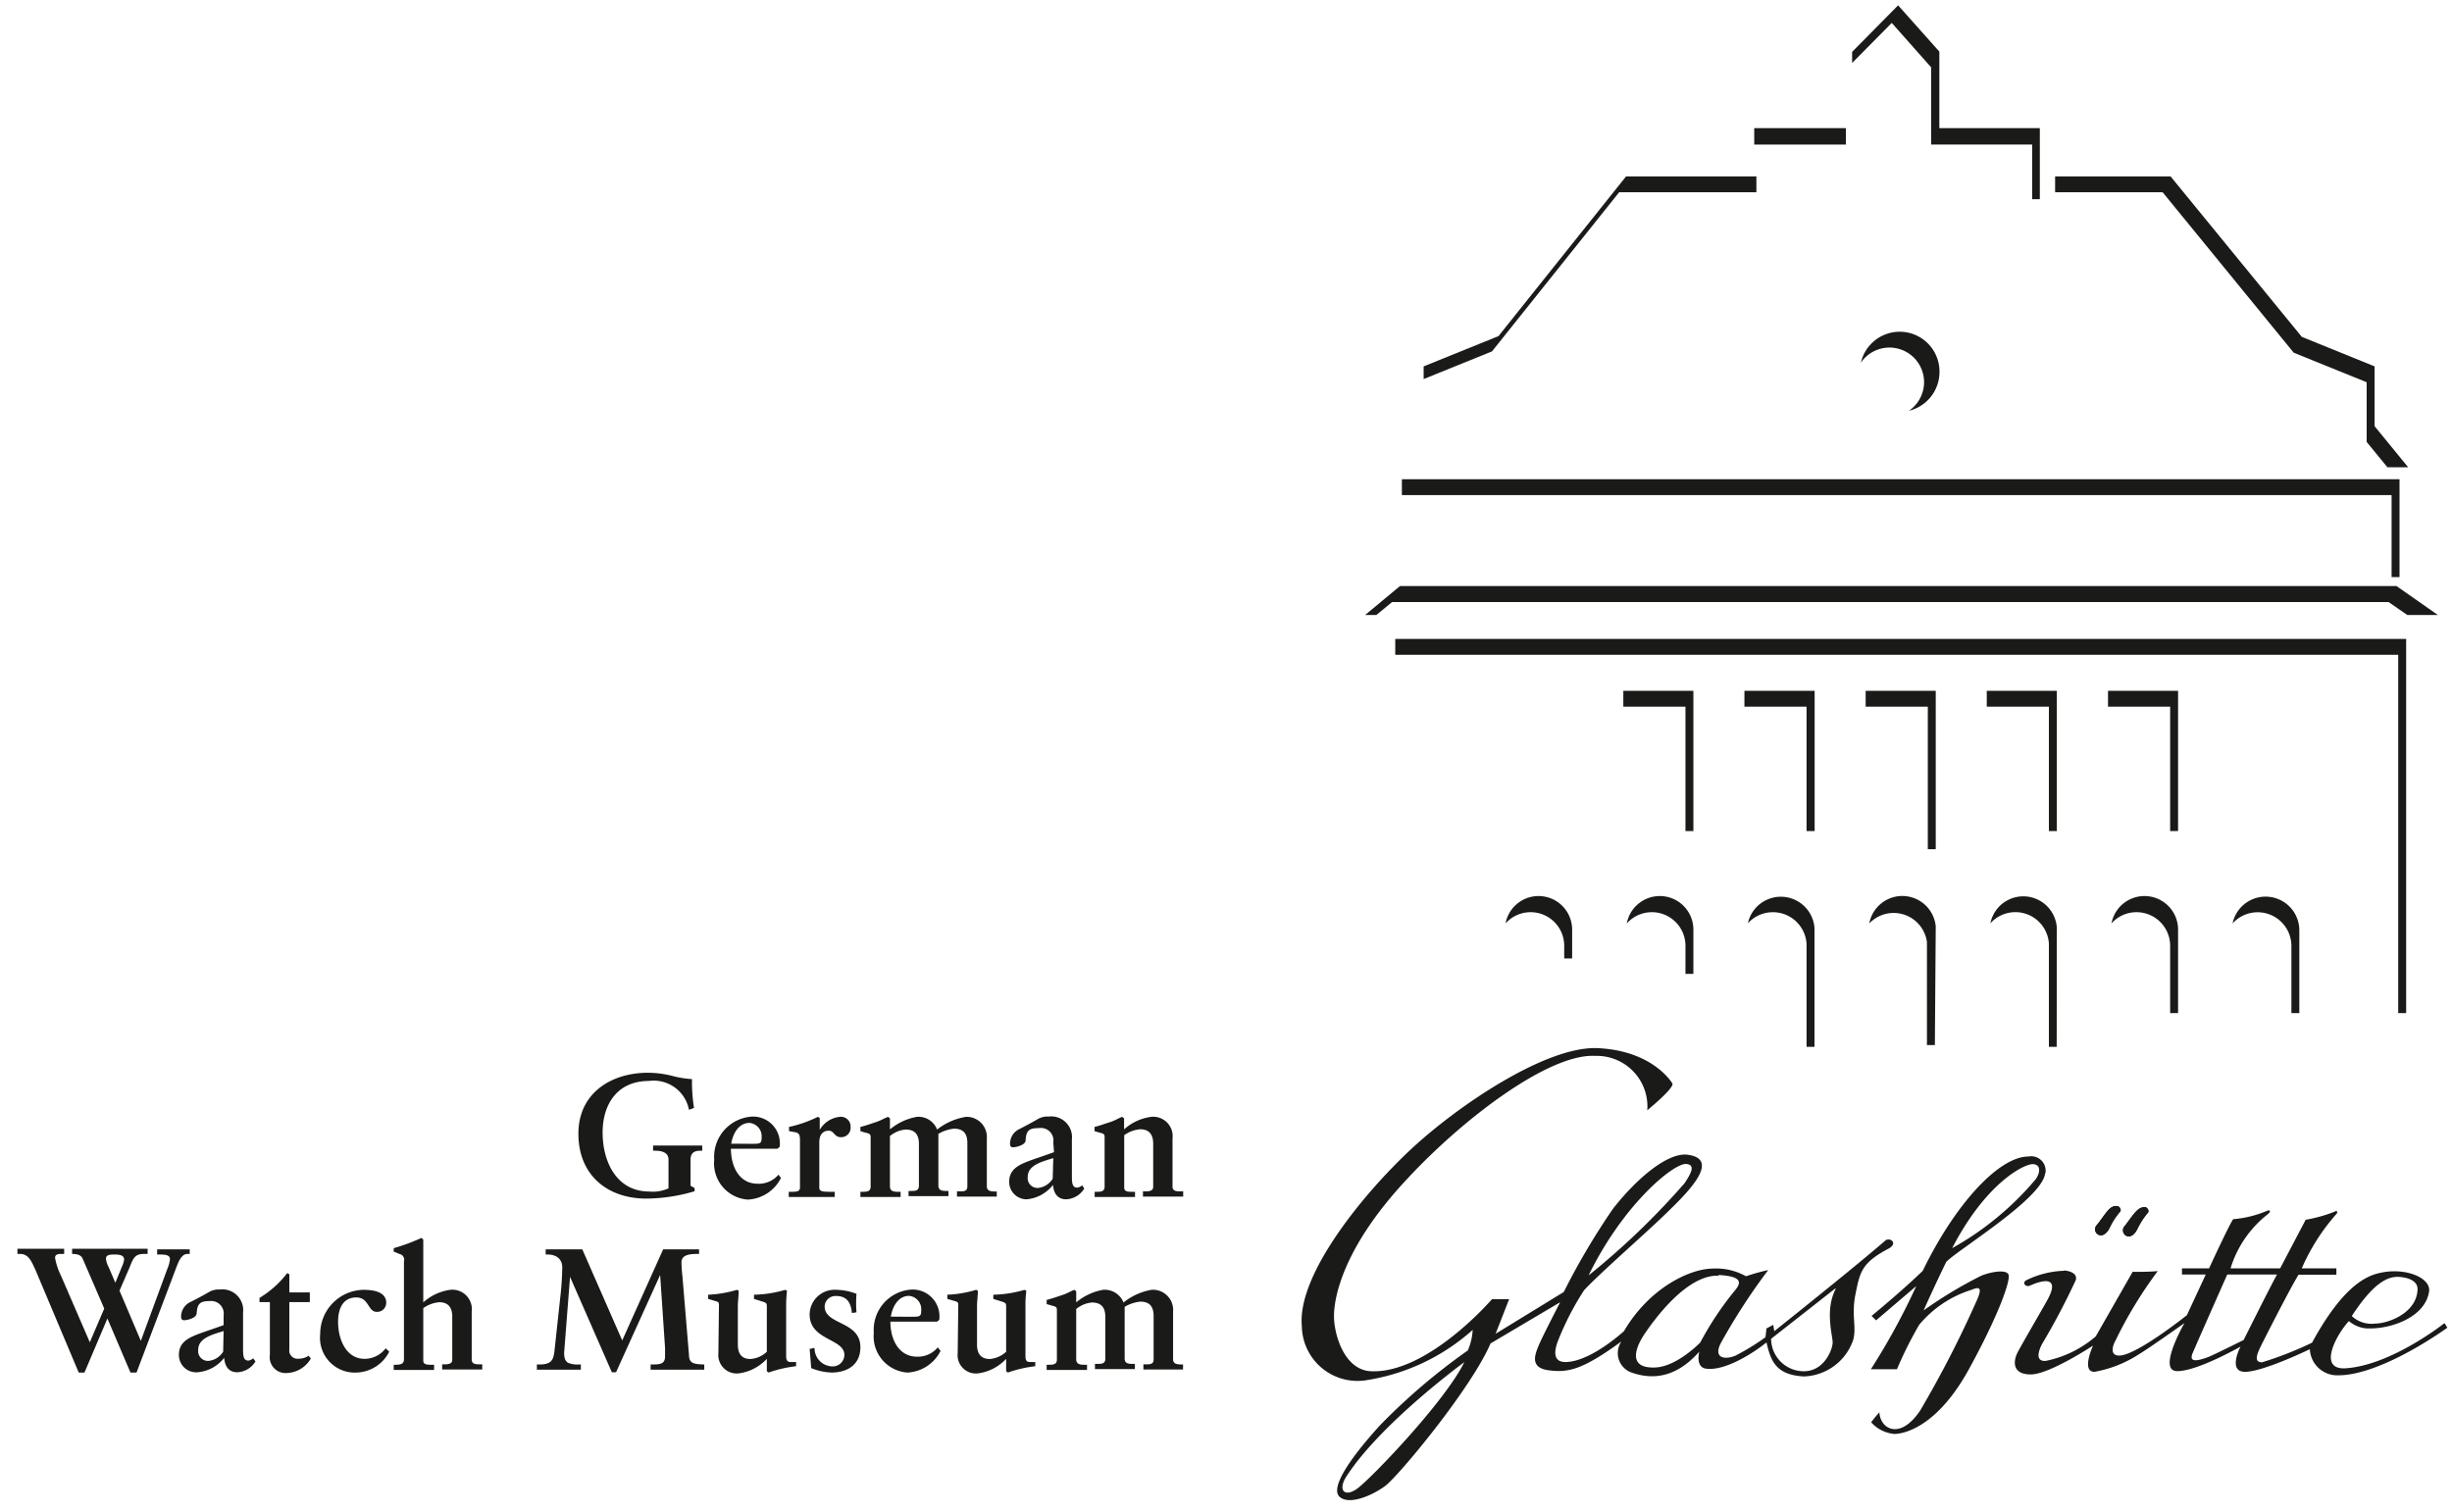 <?xml version="1.0" encoding="UTF-8"?> <svg xmlns="http://www.w3.org/2000/svg" viewBox="0 0 170.08 104.88"><defs><style>.cls-1{fill:none;}.cls-2{fill:#1a1a18;}</style></defs><title>englishElement 1</title><g id="Ebene_2" data-name="Ebene 2"><g id="Ebene_1-2" data-name="Ebene 1"><rect class="cls-1" width="170.08" height="104.88"></rect><path class="cls-2" d="M47.79,77A2.49,2.49,0,0,0,45,75c-2.15,0-3.2,1.58-3.2,3.58s.95,4.09,3.24,4.09a2.62,2.62,0,0,0,1.33-.22v-2c0-.49-.47-.61-.91-.61h-.16v-.36c.6,0,1.2,0,1.8,0s1.07,0,1.61,0v.36h-.16c-.42,0-.65.19-.65.61v1.82l.28.16v.22a11.93,11.93,0,0,1-3.35.51c-2.68,0-4.71-1.61-4.71-4.5s2.37-4.23,4.8-4.23a6.87,6.87,0,0,1,1.72.22,7,7,0,0,0,1.36.22,11.34,11.34,0,0,0,.14,2Z"></path><path class="cls-2" d="M54.17,81.73a2.72,2.72,0,0,1-2.3,1.5,2.52,2.52,0,0,1-2.33-2.76,2.8,2.8,0,0,1,2.66-3,1.86,1.86,0,0,1,1.88,2.1l-.15.13H50.7c0,1.22.56,2.43,1.86,2.43A1.79,1.79,0,0,0,54,81.5Zm-2.08-2.37c.64,0,.74,0,.74-.45a.93.93,0,0,0-.84-1c-.73,0-1.14.69-1.27,1.44Z"></path><path class="cls-2" d="M56.83,82.42c0,.27.33.27.89.27h.18v.36c-.56,0-1.13,0-1.69,0s-1,0-1.5,0v-.36h.12c.41,0,.66,0,.66-.31V79.12c0-.4-.07-.52-.37-.57l-.39-.07v-.29a8.82,8.82,0,0,0,2-.7l.13.07v.83h0a1.82,1.82,0,0,1,1.38-.9.67.67,0,0,1,.76.7.65.65,0,0,1-.67.71c-.47,0-.47-.45-.84-.45s-.66.22-.66.81Z"></path><path class="cls-2" d="M59.68,82.69h.08c.35,0,.63,0,.63-.36V78.94c0-.19,0-.27-.29-.34s-.28-.08-.42-.12v-.29c.37-.09.78-.24,1.09-.34s.56-.26.83-.36l.13.1v.77a4,4,0,0,1,1.86-.87,1.38,1.38,0,0,1,1.41.88,4.36,4.36,0,0,1,2-.88A1.4,1.4,0,0,1,68.45,79v3.3c0,.31.21.36.54.37h.15v.35c-.44,0-.9,0-1.34,0s-1,0-1.42,0v-.36h.17c.31,0,.55,0,.55-.35v-3c0-.7-.32-1-.92-1a2.6,2.6,0,0,0-1.09.36v3.59c0,.32.23.37.55.37h.15v.36c-.44,0-.89,0-1.34,0s-1,0-1.43,0v-.36h.15c.32,0,.57,0,.57-.37V79.37c0-.7-.32-1-.92-1a1.94,1.94,0,0,0-1.09.45v3.5c0,.36.32.37.6.37h.14v.36c-.46,0-.92,0-1.38,0s-1,0-1.41,0Z"></path><path class="cls-2" d="M73.06,79.27a.87.87,0,0,0-1-1c-.7,0-.88.18-.92.85,0,.33-.68.48-.86.48s-.22-.09-.22-.27a1.12,1.12,0,0,1,.66-1c.39-.2.83-.43,1.29-.7a1.3,1.3,0,0,1,.72-.16,1.44,1.44,0,0,1,1.62,1.59v2.45c0,.51,0,.89.37.89a.6.6,0,0,0,.34-.16l.15.22a1.55,1.55,0,0,1-1.26.75c-.57,0-.86-.39-.91-1a2.6,2.6,0,0,1-1.83,1A1.21,1.21,0,0,1,70,82c0-.94.77-1.23,1.62-1.54l1.49-.52Zm0,1.08c-.66.22-1.77.45-1.77,1.29a.68.68,0,0,0,.73.78,1.37,1.37,0,0,0,1-.64Z"></path><path class="cls-2" d="M75.93,82.69H76c.35,0,.62,0,.62-.36V78.94c0-.19,0-.27-.28-.34s-.28-.08-.42-.12v-.29c.37-.09.77-.24,1.09-.34s.56-.26.82-.36l.14.1v.77a3.49,3.49,0,0,1,1.87-.87A1.35,1.35,0,0,1,81.33,79v3.33c0,.33.3.33.59.33h.15v.36c-.46,0-.9,0-1.36,0s-.95,0-1.43,0v-.36h.12c.24,0,.59,0,.59-.31v-3c0-.73-.37-1-.91-1a2.24,2.24,0,0,0-1.1.41V82.4c0,.29.27.29.57.29h.18v.36c-.45,0-.91,0-1.37,0s-1,0-1.43,0Z"></path><path class="cls-2" d="M7.45,91.48,5.86,95.23h-.4l-3-7.12C2.19,87.54,2,87,1.39,87H1.21v-.36c.46,0,1.15,0,1.73,0s1.12,0,1.51,0V87H4.34c-.28,0-.52,0-.52.28a4.67,4.67,0,0,0,.41,1.23l2,4.62,1-2.34-1.5-3.47c-.12-.27-.42-.32-.73-.32v-.36c.56,0,1.13,0,1.69,0s.88,0,1.32,0,.77,0,1.15,0,.72,0,1.08,0V87H10c-.6,0-.74.23-1,.91l-.71,1.64,1.48,3.48,1.84-5a2.38,2.38,0,0,0,.18-.65c0-.27-.21-.34-.72-.34H10.9v-.36c.4,0,.79,0,1.19,0s.71,0,1.07,0V87H13c-.36,0-.56.41-.71.78L9.47,95.23H9.05Zm1-3.58a2,2,0,0,0,.16-.5c0-.3-.28-.36-.68-.36s-.58.06-.58.3a1.56,1.56,0,0,0,.19.58L8,89H8Z"></path><path class="cls-2" d="M15.51,91.27a.87.87,0,0,0-.95-1c-.69,0-.87.18-.92.85,0,.33-.67.48-.85.48s-.23-.09-.23-.27a1.13,1.13,0,0,1,.66-1c.4-.2.84-.43,1.3-.7a1.3,1.3,0,0,1,.72-.16,1.44,1.44,0,0,1,1.62,1.59v2.45c0,.51,0,.89.37.89a.57.57,0,0,0,.33-.16l.16.22a1.55,1.55,0,0,1-1.26.75c-.58,0-.86-.39-.91-1a2.61,2.61,0,0,1-1.84,1A1.2,1.2,0,0,1,12.41,94c0-.94.76-1.23,1.61-1.54l1.49-.52Zm0,1.08c-.66.22-1.76.45-1.76,1.29a.68.68,0,0,0,.73.78,1.35,1.35,0,0,0,1-.64Z"></path><path class="cls-2" d="M21.49,90.34H20.07v3.28a.57.57,0,0,0,.63.65,1.21,1.21,0,0,0,.71-.21l.15.2a2,2,0,0,1-1.63,1A1.1,1.1,0,0,1,18.72,94V90.34H18v-.29a6.83,6.83,0,0,0,1.92-1.72l.15.08v1.26h1.42Z"></path><path class="cls-2" d="M27,93.78a2.63,2.63,0,0,1-2.27,1.45,2.41,2.41,0,0,1-2.52-2.67,3.06,3.06,0,0,1,3-3.07c.81,0,1.58.19,1.58.9a.63.63,0,0,1-.65.63c-.64,0-.53-1-1.42-1s-1.27.7-1.27,1.7c0,1.15.52,2.56,1.85,2.56a1.85,1.85,0,0,0,1.45-.73Z"></path><path class="cls-2" d="M29.36,94.4c0,.29.28.29.58.29h.17v.36c-.45,0-.91,0-1.36,0s-1,0-1.44,0v-.36c.38,0,.71,0,.71-.37v-6.8A.41.41,0,0,0,27.7,87l-.39-.16V86.6a13.36,13.36,0,0,0,1.92-.71l.13.11v4.36a3.53,3.53,0,0,1,1.87-.87A1.35,1.35,0,0,1,32.72,91v3.33c0,.33.3.33.59.33h.14v.36c-.46,0-.9,0-1.36,0s-.94,0-1.42,0v-.36h.12c.24,0,.58,0,.58-.31v-3c0-.73-.37-1-.91-1a2.28,2.28,0,0,0-1.1.41Z"></path><path class="cls-2" d="M43.16,93,46,86.68c.36,0,.79,0,1.22,0s.85,0,1.27,0V87h-.1c-.36,0-1.1,0-1.12.55a9.1,9.1,0,0,0,.06.94L47.79,94c0,.6.34.65,1.06.67v.36c-.56,0-1.15,0-1.72,0s-1.32,0-2,0v-.36c.62,0,1,0,1-.56,0-.15,0-.28,0-.59l-.34-5.06h0l-3.06,6.75h-.29l-2.9-6.62h0l-.41,5.27c0,.38.09.57.25.68a1.62,1.62,0,0,0,.77.13h.14v.36c-.54,0-1.09,0-1.63,0s-.95,0-1.42,0v-.36h.17c1,0,1-.44,1.09-1.31l.36-3.33A19.94,19.94,0,0,0,39,87.94c0-.67-.52-.9-1-.9h-.15v-.36c.49,0,1,0,1.46,0s.72,0,1.08,0Z"></path><path class="cls-2" d="M49.87,90.58c0-.18,0-.25-.25-.31l-.5-.15v-.29a8.13,8.13,0,0,0,2-.34l.12.07c0,.33-.06.71-.06,1.08v2.65c0,.71.33,1,.88,1a1.85,1.85,0,0,0,1.13-.5V90.7c0-.25,0-.3-.29-.39l-.6-.19v-.29a8.2,8.2,0,0,0,2.17-.34l.12.07a9.25,9.25,0,0,0-.06,1.08v3.43c0,.32.08.43.33.43h.36v.29a8.83,8.83,0,0,0-1.91.44l-.12-.09v-.86a3.24,3.24,0,0,1-1.89,1,1.28,1.28,0,0,1-1.47-1.4Z"></path><path class="cls-2" d="M59.09,91.1c-.06-.67-.31-1.18-1.08-1.18a.75.75,0,0,0-.81.72c0,1.3,2.48,1,2.48,2.83,0,1.29-1,1.76-2,1.76a4,4,0,0,1-1.41-.31l-.11-1.33.34-.07a1.26,1.26,0,0,0,1.17,1.28.81.81,0,0,0,.9-.79c0-1.15-2.41-1-2.41-2.81A1.73,1.73,0,0,1,58,89.49a4,4,0,0,1,1.41.28,7.85,7.85,0,0,0,0,1.28Z"></path><path class="cls-2" d="M65.24,93.73a2.72,2.72,0,0,1-2.3,1.5,2.52,2.52,0,0,1-2.33-2.76,2.8,2.8,0,0,1,2.65-3,1.86,1.86,0,0,1,1.89,2.1l-.15.13H61.76c0,1.22.57,2.43,1.86,2.43a1.79,1.79,0,0,0,1.43-.65Zm-2.08-2.37c.64,0,.74,0,.74-.45a.93.93,0,0,0-.84-1c-.73,0-1.14.69-1.27,1.44Z"></path><path class="cls-2" d="M66.47,90.58c0-.18,0-.25-.25-.31l-.51-.15v-.29a8,8,0,0,0,2-.34l.12.07c0,.33-.06.71-.06,1.08v2.65c0,.71.34,1,.89,1a1.9,1.9,0,0,0,1.13-.5V90.7c0-.25,0-.3-.29-.39l-.6-.19v-.29a8.26,8.26,0,0,0,2.17-.34l.12.07a7.48,7.48,0,0,0-.06,1.08v3.43c0,.32.07.43.32.43h.36v.29a8.75,8.75,0,0,0-1.9.44l-.12-.09v-.86a3.26,3.26,0,0,1-1.9,1,1.27,1.27,0,0,1-1.46-1.4Z"></path><path class="cls-2" d="M72.6,94.69h.09c.34,0,.62,0,.62-.36V90.94c0-.19,0-.27-.29-.34l-.42-.12v-.29c.37-.09.78-.24,1.09-.34s.57-.26.83-.36l.13.1v.77a4,4,0,0,1,1.86-.87,1.4,1.4,0,0,1,1.42.88,4.28,4.28,0,0,1,1.94-.88A1.4,1.4,0,0,1,81.37,91v3.3c0,.31.21.36.54.37h.15v.35c-.44,0-.9,0-1.34,0s-1,0-1.41,0v-.36h.16c.31,0,.55,0,.55-.35v-3c0-.7-.32-1-.92-1a2.65,2.65,0,0,0-1.09.36v3.59c0,.32.23.37.55.37h.16v.36c-.45,0-.9,0-1.35,0s-.94,0-1.42,0v-.36h.14c.32,0,.58,0,.58-.37V91.37c0-.7-.33-1-.93-1a2,2,0,0,0-1.09.45v3.5c0,.36.33.37.6.37h.15v.36c-.47,0-.93,0-1.38,0s-1,0-1.42,0Z"></path><path class="cls-2" d="M127.31,89.39l-4.46,3.5a2.27,2.27,0,0,0,2.27,2.25c1.43,0,2-1.53,2-2s-.55-2.26.21-3.71m-25.76,5.08s-5.66,4.13-8.1,7.81c-.71,1-.27,1.6.62,1s6.14-6.07,7.48-8.81m17.64-6c-2.24-.09-4.52,3.14-5.11,4s-1.28,2.41.63,2.37c1.54,0,3.21-1.74,3.21-1.74a21.89,21.89,0,0,1,2.38-3.58c.46-.54.59-1-1.11-1.1m-2.26-7.7c-.84-.06-4.32,2.74-6.76,7.73a52.22,52.22,0,0,0,6.66-6.4c.4-.61.82-1.29.1-1.33m-2.69-3.71a3.51,3.51,0,0,0-3.61-3.79c-3.16-.18-9.07,4.26-13,8.49-4.49,4.77-5.12,8.27-5.12,9.56s.72,3.76,2.58,3.83c3.94.16,8.38-5,8.38-5h1.19l-.94,2.4,4.73-2.9a48.76,48.76,0,0,1,3.41-5.77c1.56-2,3.69-3.87,5.12-3.76,2.54.29-.14,2.83-1.58,4.22s-4.58,4.13-5.55,5.2A19.81,19.81,0,0,0,108.08,93c-.39,1-.21,1.53.57,1.5,1.76-.07,4-2.15,4-2.15,1.76-3,4.55-4.3,6.09-4.33a4.23,4.23,0,0,1,2.37.53,13.45,13.45,0,0,1,1.54-.43,42.59,42.59,0,0,0-3.3,5.09c-.5,1,.25,1.15,1,.86a15.74,15.74,0,0,0,2.11-1.29l.07-.61.47-.25.07.44s5.73-4.56,7.74-6.32c.36-.17.82.22.21.58-1.9,1-2,1.63-2.31,3.14s.08,2.25-.16,3.19a3.74,3.74,0,0,1-3.42,2.55c-2-.1-2.31-1.14-2.6-2.36-1,.81-2.94,2-4.19,1.82-.76-.1-.47-1.18-.47-1.18-1.77,2-3.47,1.86-4.64,1.47a1.43,1.43,0,0,1-.76-2.18c-2.73,2-3.73,2.18-5.07,2s-.9-1.15-.67-1.72,1.49-3,1.49-3l-4.83,2.86c-1.34,3.13-6.4,9.22-7.31,9.89s-2.48,1.34-3.15.76.57-2.53,2.82-5a43,43,0,0,1,6.06-5.16,4,4,0,0,0,.34-1.43,14.33,14.33,0,0,1-7.31,3.48A3.86,3.86,0,0,1,90.3,92c-.33-3.58,4.3-9.22,7.59-12.28s9.34-7.12,12.88-7c3.91.16,5.23,2.45,5.23,2.45.18.3-1.76,1.88-1.76,1.88"></path><path class="cls-2" d="M141,80.77c-.65,0-3.28,1.36-5.59,5.83a20.85,20.85,0,0,0,5.75-4.73c.33-.4.48-1.08-.16-1.1m.86.62c-.15,1.73-6,5.28-6.86,6.16-.41.84-1.14,2.39-1.57,3.37a29.85,29.85,0,0,1,4-2.41c.67-.27,1.74-.46,1.89-.07s-.67,2.77-2.75,6.56-4.28,4.47-5.16,4.49a2.43,2.43,0,0,1-1.62-.81,8.93,8.93,0,0,1,.57-.69c.07,1.19,1.46,1.94,2.84-.14a74.73,74.73,0,0,0,4-7.81c.26-.67.12-.79-.45-.55a7.7,7.7,0,0,0-3.63,2.43A27,27,0,0,0,131.58,95h-1.81a46.84,46.84,0,0,0,3.15-5.77l-2.79,2.38-.31-.31s2.1-1.72,3.55-3.13c2.22-4.58,5.26-7.93,7.34-7.93a1,1,0,0,1,1.17,1.15"></path><path class="cls-2" d="M146.87,83.68c-.53-.06-.74.44-1.41,1.3a.42.42,0,0,0,.26.73c.24,0,.48-.23.62-.54a5,5,0,0,1,.7-1.08c.14-.12,0-.38-.17-.41"></path><path class="cls-2" d="M148.79,83.75c-.52,0-.74.44-1.4,1.3a.43.43,0,0,0,.26.74c.24,0,.48-.24.62-.55a5.32,5.32,0,0,1,.7-1.08c.14-.12,0-.38-.18-.41"></path><path class="cls-2" d="M167.69,89.48c-.07,1.65-2.08,2.35-2.92,2.35a2,2,0,0,1-1.64-.52c1.5-2.31,2.47-2.72,3.18-2.72,0,0,1.42,0,1.38.89m-24.54-1.31a6.42,6.42,0,0,0-2.63.67c-.27.19,0,.5.31.35s1.07-.43,1.36-.23.1.7-.11,1.11-1.81,3.14-2.13,3.76-.38,1.53.91,1.53,4.32-2,4.32-2-.84,1.82.1,1.82a8.33,8.33,0,0,0,3.1-1.23c.59-.34,3.14-2.15,3.14-2.15s-1.9,3.3-.52,3.33,4.41-1.7,4.41-1.7-.92,1.75.32,1.75,4.49-1.57,4.49-1.57a1.9,1.9,0,0,0,2,1.81c1.93,0,4.87-1.43,7.54-3.3l-.2-.32s-3.63,2.89-6.8,3.13c-2.08.17-.67-2.38.17-3.27a2.13,2.13,0,0,0,1.48.51c1.57,0,3.82-.83,4.08-2.56.14-.94-1.58-1.66-3.28-1.32-.8.16-2.51.59-4.84,4.87a24.43,24.43,0,0,1-3.47,1.36c-.59,0-.31-.61-.18-.91s2.24-4.44,2.72-5.17h2.62V88h-2.4a14.19,14.19,0,0,1,2.42-3.79c.06-.08.07-.27-.15-.14a10.09,10.09,0,0,1-2,.56L158.16,88h-3.44a7.58,7.58,0,0,1,2.6-3.77c.13-.12.23-.25,0-.25a7.67,7.67,0,0,1-2.42.61c-.3.43-1.67,3.41-1.67,3.41h-1.88l0,.43H153l-1.31,2.82s-3.15,2.52-4.49,2.78c-.75.14-.79-.41-.47-1a29.49,29.49,0,0,1,2.94-4.84c-.66.07-1.74.05-1.74.05l-2.56,4.48a7.62,7.62,0,0,1-3.46,1.7c-.8.07-.48-.8-.23-1.23a47.75,47.75,0,0,0,2.31-4.39c.14-.59-.79-.65-.79-.65m14.74.28c-.55,1-2.31,4.54-2.31,4.54s-2.13,1.06-2.45,1.18c-.72.27-1.38.42-1.09-.27s2.4-5.45,2.4-5.45Z"></path><polygon class="cls-2" points="164.71 29.57 164.71 25.42 159.66 23.37 150.56 12.24 142.55 12.24 142.55 13.34 150.01 13.34 159.1 24.47 164.16 26.52 164.16 30.66 165.6 32.42 167.04 32.42 164.71 29.57"></polygon><polygon class="cls-2" points="103.94 23.32 98.75 25.42 98.75 26.3 103.49 24.38 112.31 13.34 121.83 13.34 121.83 12.24 112.79 12.24 103.94 23.32"></polygon><polygon class="cls-2" points="166.44 33.25 97.24 33.25 97.24 34.35 165.89 34.35 165.89 40.04 166.44 40.04 166.44 33.25"></polygon><polygon class="cls-2" points="166.9 44.33 96.78 44.33 96.78 45.43 166.35 45.43 166.35 70.29 166.9 70.29 166.9 44.33"></polygon><polygon class="cls-2" points="165.68 41.77 166.98 42.67 169.1 42.67 166.23 40.66 97.11 40.66 94.69 42.67 95.47 42.67 96.56 41.77 165.68 41.77"></polygon><path class="cls-2" d="M134.53,25.81a2.76,2.76,0,0,0-5.45-.65,2.4,2.4,0,1,1,3.33,3.34,2.77,2.77,0,0,0,2.12-2.69"></path><polygon class="cls-2" points="146.22 47.93 146.22 49.03 150.53 49.03 150.53 57.66 151.08 57.66 151.08 47.93 146.22 47.93"></polygon><polygon class="cls-2" points="137.81 49.03 142.12 49.03 142.12 57.66 142.67 57.66 142.67 47.93 137.81 47.93 137.81 49.03"></polygon><polygon class="cls-2" points="121 49.03 125.31 49.03 125.31 57.66 125.87 57.66 125.87 47.93 121 47.93 121 49.03"></polygon><polygon class="cls-2" points="112.6 49.03 116.91 49.03 116.91 57.66 117.46 57.66 117.46 47.93 112.6 47.93 112.6 49.03"></polygon><path class="cls-2" d="M151.08,64.52a2.33,2.33,0,0,0-4.62-.45,2.3,2.3,0,0,1,1.74-.78,2.33,2.33,0,0,1,2.33,2.33v4.67h.55Z"></path><path class="cls-2" d="M159.49,64.52a2.34,2.34,0,0,0-4.63-.45,2.34,2.34,0,0,1,4.08,1.55v4.67h.55Z"></path><path class="cls-2" d="M142.67,64.38h0a2.33,2.33,0,0,0-4.61-.32,2.33,2.33,0,0,1,4.06,1.42h0v7.15h.54Z"></path><path class="cls-2" d="M134.27,64.27h0a2.33,2.33,0,0,0-4.61-.2,2.33,2.33,0,0,1,4,1.29h0v7.15h.55Z"></path><path class="cls-2" d="M125.86,64.38h0a2.34,2.34,0,0,0-4.62-.32,2.34,2.34,0,0,1,4.07,1.42h0v7.15h.55Z"></path><path class="cls-2" d="M109.05,64.52a2.33,2.33,0,0,0-4.62-.45,2.33,2.33,0,0,1,4.07,1.55v.88h.55Z"></path><path class="cls-2" d="M117.46,64.52a2.33,2.33,0,0,0-4.62-.45,2.33,2.33,0,0,1,4.07,1.55v1.95h.55Z"></path><rect class="cls-2" x="121.68" y="8.89" width="6.36" height="1.14"></rect><polygon class="cls-2" points="134.52 8.89 134.52 3.58 131.66 0.37 128.47 3.6 128.47 4.37 131.22 1.59 133.95 4.67 133.95 10.02 133.96 10.02 133.96 10.03 140.96 10.03 140.96 13.82 141.49 13.82 141.49 8.89 134.52 8.89"></polygon><path class="cls-2" d="M146.87,83.68c-.53-.06-.74.44-1.41,1.3a.42.42,0,0,0,.26.73c.24,0,.48-.23.62-.54a5,5,0,0,1,.7-1.08c.14-.12,0-.38-.17-.41"></path><path class="cls-2" d="M148.79,83.75c-.52,0-.74.44-1.4,1.3a.43.43,0,0,0,.26.74c.24,0,.48-.24.62-.55a5.32,5.32,0,0,1,.7-1.08c.14-.12,0-.38-.18-.41"></path><polygon class="cls-2" points="129.41 49.03 133.72 49.03 133.72 58.92 134.27 58.92 134.27 47.93 129.41 47.93 129.41 49.03"></polygon></g></g></svg> 